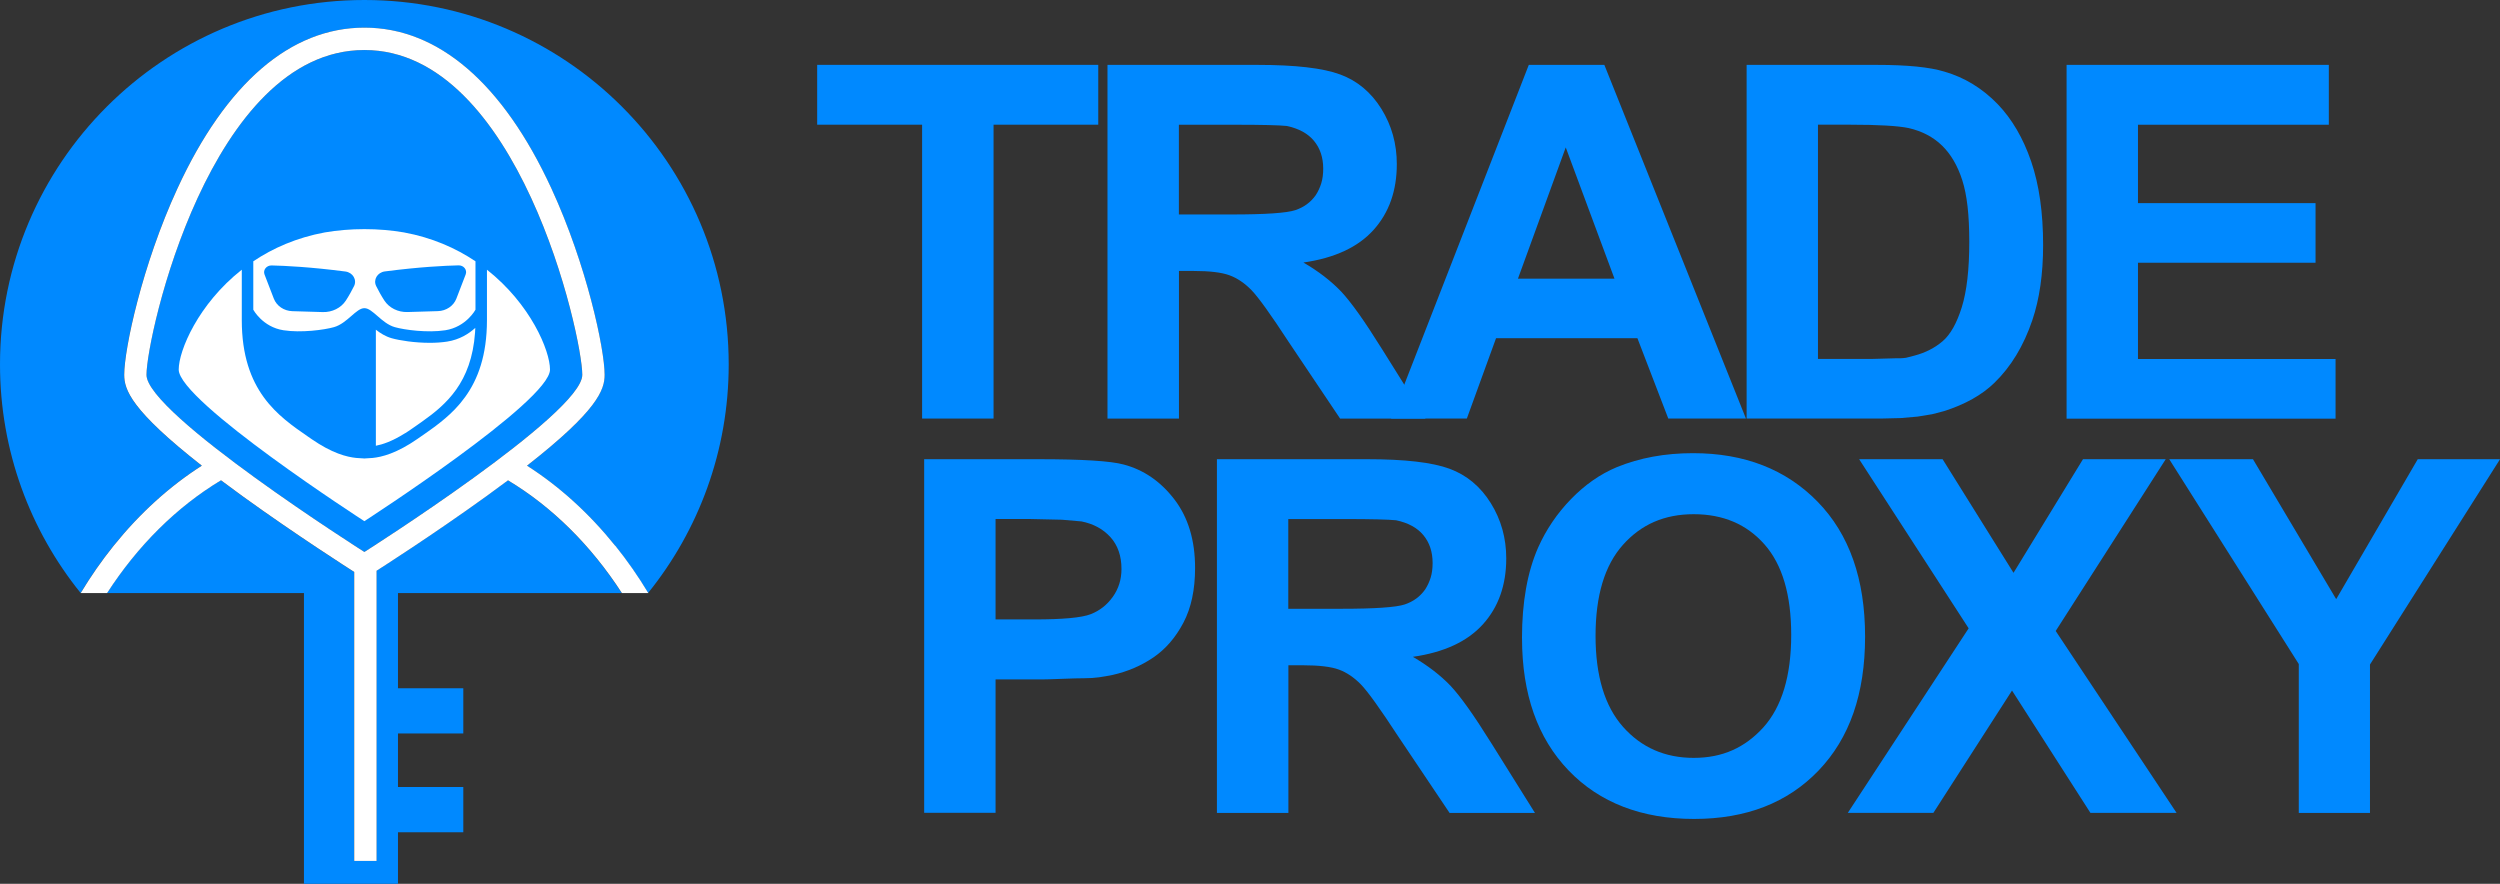 <?xml version="1.0" encoding="UTF-8"?>
<svg id="Layer_2" data-name="Layer 2" xmlns="http://www.w3.org/2000/svg" viewBox="0 0 634.14 224.18">
  <rect x="0" y="0" width="634.14" height="224.18" fill="#333333" stroke="none"/>
  <defs>
    <style>
      .cls-1 {
        fill: #fff;
      }

      .cls-2 {
        fill: #0089ff;
      }
    </style>
  </defs>
  <g id="Layer_1-2" data-name="Layer 1">
    <g>
      <g>
        <path class="cls-2" d="M147.69,95.08c0-9.87-16.2-82.39-55.27-82.39s-55.27,72.52-55.27,82.39,55.27,44.93,55.27,44.93c0,0,55.27-35.06,55.27-44.93Z"/>
        <path class="cls-2" d="M128.82,121.84c-1.7,1.27-3.5,2.6-5.44,4-13.59,9.84-27.35,18.6-27.9,18.94v73.6h-5.67v-73.31l-.43-.27c-.14-.09-14.12-8.97-27.92-18.96-1.95-1.41-3.77-2.76-5.48-4.04.02.01.03.02.04.03-11.27,6.77-21.13,16.59-28.89,28.6h49.97v73.75h23.85v-13.08h16.57v-11.47h-16.57v-13.58h16.57v-11.47h-16.57v-24.15h56.76c-7.76-12.01-17.62-21.82-28.89-28.6Z"/>
        <path class="cls-2" d="M51.18,118.13c-17.98-14.06-19.69-19.28-19.69-23.05,0-6.46,4.51-27.78,13.5-47.27C57.3,21.12,73.7,7.02,92.43,7.02s35.12,14.1,47.43,40.79c8.99,19.49,13.5,40.81,13.5,47.27,0,3.76-1.71,8.98-19.69,23.05,8.17,5.22,15.71,12.03,22.37,20.31,3.04,3.78,5.82,7.78,8.35,11.98,12.79-15.86,20.45-36.02,20.45-57.98C184.85,41.38,143.47,0,92.43,0S0,41.38,0,92.43c0,21.96,7.66,42.13,20.45,57.98,2.53-4.2,5.31-8.2,8.35-11.98,6.66-8.28,14.2-15.09,22.37-20.31Z"/>
        <path class="cls-1" d="M164.38,150.43h.03s-.01-.02-.02-.02c0,0-.01.02-.02.02Z"/>
        <path class="cls-1" d="M20.44,150.43h.03s-.01-.02-.02-.02c0,0-.01.02-.02.02Z"/>
        <g>
          <path class="cls-1" d="M156.05,138.43c-6.66-8.28-14.2-15.09-22.37-20.31,17.98-14.06,19.69-19.28,19.69-23.05,0-6.46-4.51-27.78-13.5-47.27-12.31-26.68-28.71-40.79-47.43-40.79s-35.12,14.1-47.43,40.79c-8.99,19.49-13.5,40.81-13.5,47.27,0,3.76,1.71,8.98,19.69,23.05-8.17,5.22-15.71,12.03-22.37,20.31-3.04,3.78-5.82,7.78-8.35,11.98,0,0,.01.02.02.02h6.67c7.76-12.01,17.62-21.82,28.89-28.6-.02-.01-.03-.02-.04-.03,1.71,1.28,3.53,2.62,5.48,4.04,13.8,9.98,27.78,18.87,27.92,18.96l.43.27v73.31h5.67v-73.6c.54-.34,14.3-9.11,27.9-18.94,1.94-1.4,3.74-2.73,5.44-4,11.27,6.77,21.13,16.59,28.89,28.6h6.67s.01-.02.02-.02c-2.53-4.2-5.31-8.2-8.35-11.98ZM52.32,119.01s.02.02.03.02c-.01,0-.02-.02-.03-.02ZM53.49,119.91s.07.05.1.08c-.03-.03-.07-.05-.1-.08ZM54.72,120.85s.05.04.07.06c-.02-.02-.05-.04-.07-.06ZM92.43,140.01s-55.27-35.06-55.27-44.93S53.36,12.69,92.43,12.69s55.27,72.52,55.27,82.39-55.27,44.93-55.27,44.93Z"/>
          <path class="cls-1" d="M92.43,58.12c-3.55,0-6.89.3-10.02.83-7.16,1.32-13.19,3.99-18.16,7.33v12.28s2.35,4.39,7.65,5.21c4.49.7,10.36-.09,12.82-.79,3.37-.96,5.64-4.84,7.71-4.81,2.07-.03,4.34,3.85,7.71,4.81,2.46.7,8.32,1.49,12.82.79,5.3-.83,7.65-5.21,7.65-5.21v-12.28c-4.97-3.34-11-6.01-18.16-7.33-3.13-.53-6.46-.83-10.02-.83ZM89.8,72.58c-.56,1.12-1.26,2.41-2.08,3.67-1.23,1.88-3.48,2.98-5.85,2.91l-7.71-.23c-2.12-.06-3.98-1.32-4.7-3.17l-2.36-6.13c-.44-1.14.49-2.33,1.8-2.3,3.4.08,9.88.39,18.71,1.54,1.89.25,2.99,2.11,2.19,3.72ZM118.12,69.62l-2.36,6.13c-.71,1.85-2.57,3.11-4.7,3.17l-7.71.23c-2.37.07-4.62-1.03-5.85-2.91-.82-1.26-1.52-2.55-2.08-3.67-.8-1.61.3-3.47,2.19-3.72,8.83-1.15,15.31-1.46,18.71-1.54,1.31-.03,2.24,1.16,1.8,2.3Z"/>
          <path class="cls-1" d="M123.52,68.4v12.81c0,1.12-.04,2.2-.11,3.24-.55,8.21-3.22,13.73-6.65,17.83-.15.18-.31.36-.47.54-.32.36-.64.72-.97,1.06-1.53,1.58-3.16,2.93-4.79,4.16-.13.1-.27.2-.4.3-1.15.85-2.29,1.64-3.39,2.4l-.94.65c-1.25.87-2.42,1.58-3.5,2.16-4.67,2.53-7.71,2.65-9.17,2.7-.15,0-.27,0-.37.02h0l-.32.03-.35-.03h0c-.1-.01-.23-.01-.37-.02-1.45-.06-4.49-.17-9.17-2.7-1.08-.58-2.24-1.3-3.5-2.16l-.94-.65c-7.47-5.15-16.78-11.55-16.78-29.52v-12.81c-11.07,8.73-16,20.53-16,25.34,0,8.05,47.09,38.45,47.09,38.45,0,0,47.09-30.4,47.09-38.45,0-4.81-4.93-16.62-16-25.34Z"/>
          <path class="cls-1" d="M102.74,109.91c.2-.12.4-.26.6-.39.03-.02.06-.04.1-.06.23-.15.47-.31.71-.48l.36-.25c.14-.1.28-.19.42-.29l.17-.12c.2-.14.39-.27.59-.41.07-.05.13-.09.2-.14.15-.1.29-.2.44-.31.14-.1.29-.2.43-.3.08-.06.16-.11.24-.17,6.18-4.37,12.59-9.91,13.5-22.63,0-.14.02-.27.02-.41.02-.26.03-.52.04-.79-1.59,1.47-3.95,2.99-7.15,3.49-1.31.2-2.78.31-4.38.31-3.84,0-7.64-.59-9.69-1.17-1.57-.45-2.88-1.28-4-2.16v29.44c1.71-.33,4.14-1.13,7.34-3.14.02-.01.04-.02.06-.04Z"/>
        </g>
      </g>
      <g>
        <g>
          <path class="cls-2" d="M233.9,106.17V31.63h-26.62v-15.18h71.3v15.18h-26.56v74.54h-18.11Z"/>
          <path class="cls-2" d="M280.92,106.17V16.46h38.13c9.55,0,16.5.81,20.87,2.42,4.37,1.61,7.85,4.52,10.47,8.72,2.61,4.2,3.92,8.87,3.92,14.02,0,6.77-1.97,12.34-5.91,16.71-3.94,4.37-9.86,7.12-17.78,8.26,3.79,2.2,7,4.67,9.61,7.4,1.22,1.31,2.69,3.16,4.41,5.57,1.71,2.41,3.71,5.45,6,9.12l10.95,17.5h-21.66l-13.1-19.52c-4.53-6.94-7.66-11.29-9.39-13.07-1.73-1.77-3.59-3.03-5.57-3.76-1.98-.73-5.03-1.1-9.15-1.1h-3.67v37.45h-18.12ZM299.04,54.4h13.4c8.57,0,13.94-.37,16.13-1.1,2.18-.73,3.91-2,5.17-3.79.61-.94,1.08-1.95,1.41-3.03.33-1.08.49-2.31.49-3.7,0-2.82-.78-5.16-2.33-7.04-1.55-1.88-3.86-3.14-6.92-3.79-1.92-.2-6.32-.31-13.22-.31h-14.14v22.77Z"/>
          <path class="cls-2" d="M442.88,106.17h-19.71l-7.83-20.38h-35.86l-7.41,20.38h-19.22l34.94-89.72h19.16l35.92,89.72ZM409.52,70.68l-12.36-33.29-12.12,33.29h24.48Z"/>
          <path class="cls-2" d="M443.03,16.46h33.11c7.67,0,13.36.57,17.07,1.71,5.1,1.47,9.61,4.22,13.53,8.26,3.63,3.79,6.46,8.64,8.48,14.53,2.02,5.9,3.03,12.96,3.03,21.21,0,7.34-.92,13.71-2.75,19.09-2.2,6.49-5.41,11.77-9.61,15.85-3.14,3.06-7.39,5.45-12.73,7.16l-3.06.8-3.73.61-4.28.37-4.96.12h-34.09V16.46ZM461.14,31.63v59.42h13.52l6.55-.18h.92c.33,0,.77-.04,1.35-.12l2.14-.55c2.77-.73,5.15-1.95,7.13-3.64,1.98-1.69,3.6-4.57,4.87-8.63,1.26-4.06,1.9-9.58,1.9-16.55s-.59-11.94-1.77-15.64c-1.18-3.69-2.9-6.63-5.14-8.81-2.24-2.18-5.06-3.66-8.45-4.44-2.73-.57-7.69-.86-14.87-.86h-8.14Z"/>
          <path class="cls-2" d="M524.2,106.17V16.46h66.52v15.18h-48.41v19.89h45.04v15.12h-45.04v24.42h50.12v15.12h-68.24Z"/>
        </g>
        <g>
          <path class="cls-2" d="M234.42,206.2v-89.72h29.07c11.06,0,18.24.45,21.54,1.35,5.1,1.35,9.39,4.31,12.88,8.87,3.49,4.57,5.23,10.36,5.23,17.38,0,5.51-.99,10.14-2.97,13.89-1.98,3.75-4.51,6.68-7.59,8.78-3.08,2.1-6.52,3.58-10.31,4.44-1.18.24-2.35.45-3.49.61-1.14.16-2.39.24-3.73.24-1.18,0-3.05.05-5.6.15-2.55.1-4.25.15-5.11.15h-11.81v33.84h-18.12ZM252.53,131.66v25.46h9.91c7.18,0,11.91-.44,14.2-1.32,2.28-.88,4.16-2.35,5.63-4.41,1.47-2.06,2.2-4.42,2.2-7.07,0-3.3-.93-5.99-2.78-8.05-1.86-2.06-4.31-3.4-7.37-4.01l-4.96-.43-8.08-.18h-8.75Z"/>
          <path class="cls-2" d="M308.68,206.2v-89.72h38.13c9.55,0,16.5.81,20.87,2.42,4.37,1.61,7.85,4.52,10.47,8.72,2.61,4.2,3.92,8.87,3.92,14.02,0,6.77-1.97,12.34-5.91,16.71-3.94,4.37-9.86,7.12-17.78,8.26,3.79,2.2,7,4.67,9.61,7.4,1.22,1.31,2.69,3.16,4.41,5.57,1.71,2.41,3.71,5.45,6,9.12l10.95,17.5h-21.66l-13.1-19.52c-4.53-6.94-7.66-11.29-9.39-13.07-1.73-1.77-3.59-3.03-5.57-3.76-1.98-.73-5.03-1.1-9.15-1.1h-3.67v37.45h-18.12ZM326.79,154.42h13.4c8.57,0,13.94-.37,16.13-1.1,2.18-.73,3.91-2,5.17-3.79.61-.94,1.08-1.95,1.41-3.03.33-1.08.49-2.31.49-3.7,0-2.82-.78-5.16-2.33-7.04-1.55-1.88-3.86-3.14-6.92-3.79-1.92-.2-6.32-.31-13.22-.31h-14.14v22.77Z"/>
          <path class="cls-2" d="M386.06,161.89c0-9.14,1.37-16.81,4.1-23.01,2.04-4.57,4.82-8.67,8.35-12.3,3.53-3.63,7.39-6.32,11.6-8.08,5.79-2.37,12.24-3.55,19.34-3.55,13.06,0,23.59,4.11,31.61,12.33,8.02,8.22,12.03,19.61,12.03,34.18s-3.93,25.76-11.78,33.97c-7.85,8.2-18.39,12.3-31.61,12.3s-23.95-4.1-31.82-12.3c-7.87-8.2-11.81-19.38-11.81-33.54ZM404.72,161.28c0,10.16,2.33,17.86,6.98,23.1,4.65,5.24,10.63,7.86,17.93,7.86s12.99-2.59,17.69-7.77c2.33-2.61,4.08-5.86,5.26-9.76,1.18-3.9,1.77-8.46,1.77-13.68,0-10.16-2.25-17.8-6.76-22.92-4.51-5.12-10.5-7.68-17.96-7.68s-13.33,2.59-17.96,7.77c-4.63,5.18-6.95,12.87-6.95,23.07Z"/>
          <path class="cls-2" d="M468.7,206.2l30.66-46.82-27.78-42.9h21.17l17.99,28.82,17.62-28.82h20.99l-27.91,43.57,30.66,46.14h-21.85l-19.89-31.03-19.95,31.03h-21.73Z"/>
          <path class="cls-2" d="M583.1,206.2v-37.76l-32.86-51.96h21.24l21.11,35.5,20.69-35.5h20.87l-32.99,52.08v37.64h-18.05Z"/>
        </g>
      </g>
    </g>
  </g>
</svg>